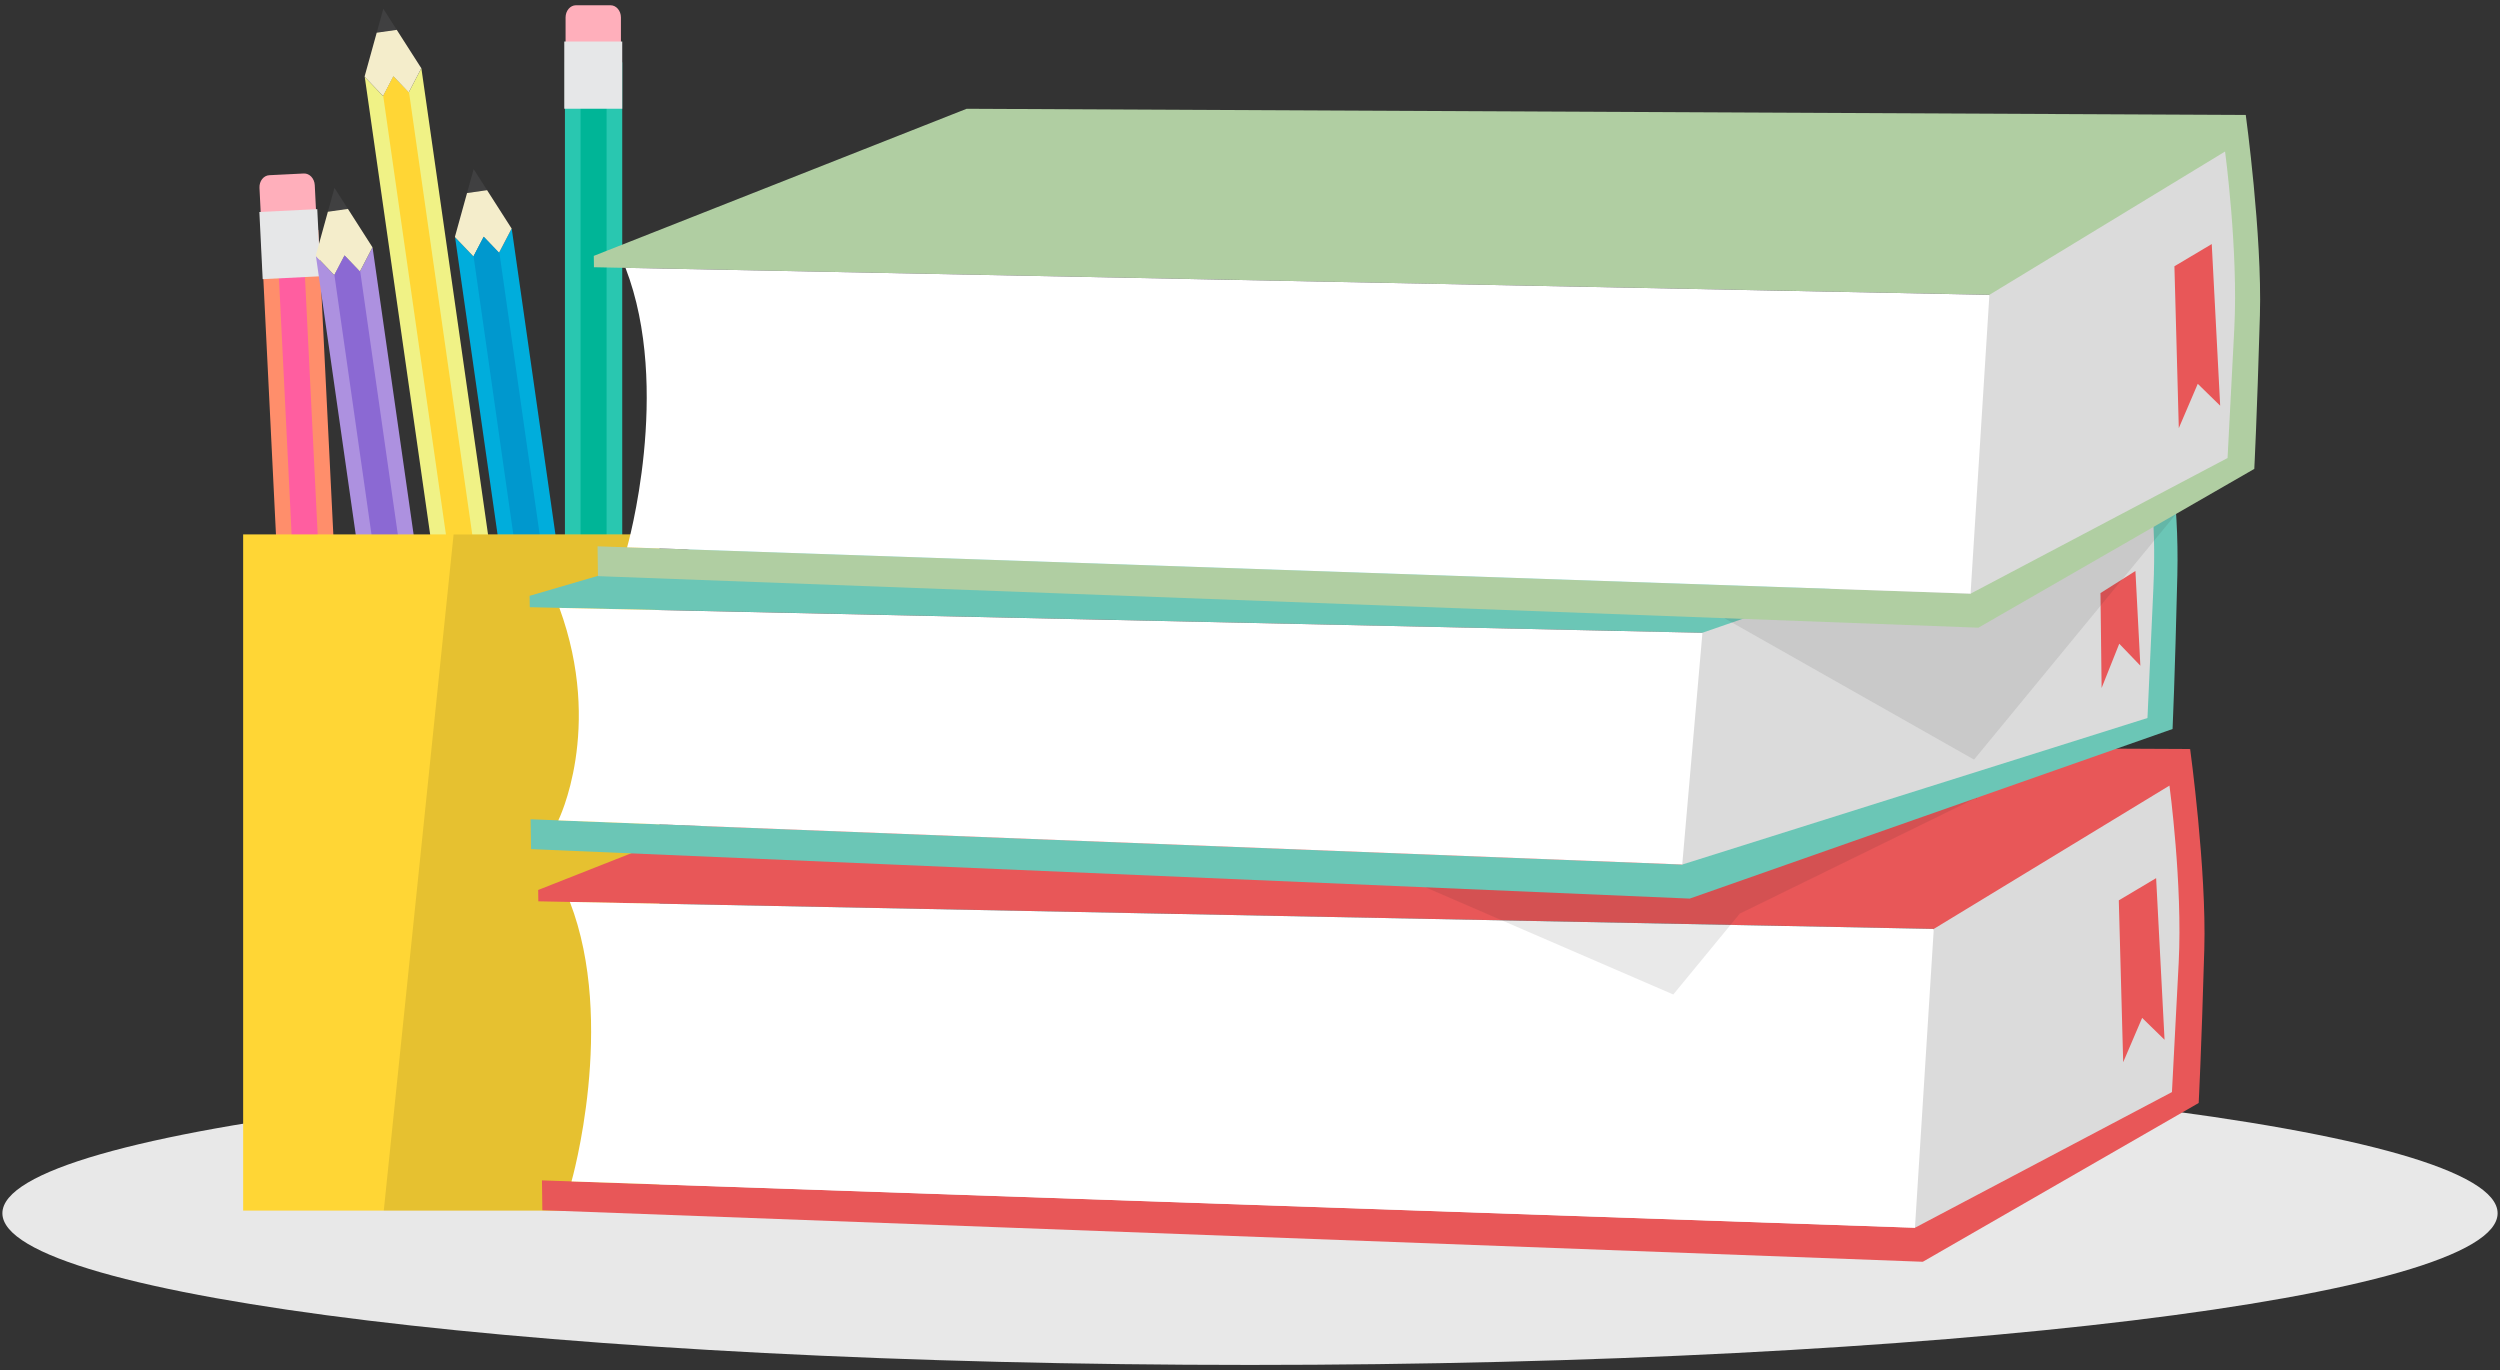 <svg xmlns="http://www.w3.org/2000/svg" xmlns:xlink="http://www.w3.org/1999/xlink" viewBox="0 0 208 114"><rect x="0" y="0" width="208" height="114" fill="#333333" stroke="none"/><path fill="#E8E8E8" d="M207.801 100.943c0 6.969-46.473 12.619-103.801 12.619S.199 107.912.199 100.943c0-6.969 46.473-12.619 103.801-12.619s103.801 5.65 103.801 12.619"/><path fill="#FFAFBB" d="M47.056 6.641c0 .56.389 1.013.867 1.013h2.871c.479 0 .867-.453.867-1.013V1.45c0-.559-.388-1.013-.867-1.013h-2.871c-.478 0-.867.454-.867 1.013v5.191z"/><path fill="#29C7B0" d="M47.002 5.185v74.651l1.289-1.795.011.015 1.064 1.481 1.073-1.496.03.04 1.294 1.801v.005h.007V5.185z"/><path fill="#404041" d="M48.508 83.336l.825 1.892.861-1.892z"/><path fill="#F4EDCB" d="M47.002 79.836v.051l1.506 3.449h1.685l1.57-3.449v-.006l-1.294-1.8-.03-.04-1.073 1.496-1.064-1.48-.011-.016z"/><path fill="#FFF" d="M51.763 79.882v.002l.002-.002zM47 79.882l.002.005v-.005z"/><path fill="#00B597" d="M48.302 5.185v72.871l1.064 1.481 1.073-1.496.03.04V5.185z"/><path fill="#E6E7E8" d="M46.948 3.455h4.822v5.592h-4.822z"/><path fill="#FFAFBB" d="M21.845 20.816c.028.559.438.993.916.969l2.868-.141c.479-.024.844-.496.816-1.055l-.256-5.185c-.028-.558-.438-.992-.915-.969l-2.868.142c-.479.024-.844.495-.817 1.054l.256 5.185z"/><path fill="#FF8E6B" d="M21.72 19.364l3.683 74.56 1.199-1.856.012.014 1.135 1.426.997-1.546.033.039 1.38 1.733.001.007h.006L26.482 19.13z"/><path fill="#404041" d="M27.079 97.345l.918 1.849.766-1.932z"/><path fill="#F4EDCB" d="M25.403 93.924l.002.051 1.674 3.37 1.684-.083 1.398-3.522-.001-.005L28.779 92l-.032-.038-.997 1.546-1.136-1.426-.012-.015z"/><path fill="#FFF" d="M30.159 93.735l.001.003.001-.003zM25.403 93.97l.002.005v-.005z"/><path fill="#FF5EA0" d="M23.018 19.3l3.596 72.782 1.135 1.427.998-1.547.032.038-3.596-72.807z"/><path fill="#E6E7E8" d="M26.671 22.986l-4.816.238-.276-5.586 4.817-.237z"/><path fill="#FFAFBB" d="M48.274 92.189c-.079-.554.241-1.057.715-1.125l2.843-.406c.473-.068.921.326 1.001.88l.734 5.139c.08.554-.241 1.057-.715 1.125l-2.842.407c-.474.067-.923-.327-1.002-.881l-.734-5.139z"/><path fill="#00ADDC" d="M48.426 93.639l-10.564-73.9 1.531 1.595.008-.017.844-1.617 1.274 1.33.024-.044 1.026-1.966-.001-.005.006-.001 10.572 73.95z"/><path fill="#404041" d="M38.858 16.061l.55-1.99 1.119 1.751z"/><path fill="#F4EDCB" d="M37.862 19.738l-.008-.049 1.004-3.627 1.668-.239 2.042 3.192v.005l-1.025 1.965-.024.044-1.274-1.329-.844 1.618-.009.016z"/><path fill="#FFF" d="M42.569 19.019v-.002l.002.002zM37.854 19.694l.001-.005.001.005z"/><path fill="#0098CE" d="M49.713 93.454L39.4 21.318l.845-1.618 1.274 1.33.024-.045 10.316 72.164z"/><path fill="#E6E7E8" d="M53.394 94.677l-4.773.683-.792-5.536 4.773-.682z"/><path fill="#FFAFBB" d="M36.696 93.747c-.079-.554.24-1.057.715-1.125l2.842-.407c.474-.068.922.326 1.002.88l.734 5.139c.079.554-.24 1.058-.715 1.126l-2.843.406c-.473.067-.922-.326-1.001-.88l-.734-5.139z"/><path fill="#AD91E0" d="M36.848 95.196l-10.564-73.9 1.531 1.595.008-.016.843-1.618 1.274 1.33.025-.044 1.026-1.965-.001-.005.006-.001 10.572 73.95z"/><path fill="#404041" d="M27.28 17.618l.549-1.988 1.119 1.75z"/><path fill="#F4EDCB" d="M26.283 21.296l-.007-.05 1.003-3.628 1.669-.238 2.041 3.192.001.005-1.025 1.966-.026.044-1.273-1.33-.844 1.618-.008.016z"/><path fill="#FFF" d="M30.99 20.577v-.002l.002.002zM26.276 21.251l.001-.005.001.005z"/><path fill="#8B69D3" d="M38.135 95.012L27.822 22.875l.844-1.618 1.274 1.331.025-.045 10.316 72.162z"/><path fill="#E6E7E8" d="M41.816 96.237l-4.772.682-.79-5.535 4.771-.682z"/><path fill="#FFAFBB" d="M40.758 78.85c-.079-.554.241-1.058.715-1.125l2.843-.407c.473-.068.921.326 1.001.88l.735 5.139c.078.554-.241 1.057-.715 1.125l-2.843.407c-.473.068-.922-.326-1.002-.88l-.734-5.139z"/><path fill="#F0F286" d="M40.91 80.299l-10.563-73.9 1.53 1.596.008-.017.844-1.617 1.274 1.329.024-.044 1.026-1.965v-.005l.005-.001 10.572 73.95z"/><path fill="#404041" d="M31.342 2.722l.55-1.99 1.119 1.751z"/><path fill="#F4EDCB" d="M30.347 6.399l-.008-.05 1.003-3.627 1.669-.238 2.042 3.191v.005l-1.025 1.966-.025.044-1.273-1.33-.845 1.618-.008.016z"/><path fill="#FFF" d="M35.053 5.68v-.002l.003.002zM30.338 6.354l.001-.005.001.005z"/><path fill="#FFD635" d="M42.198 80.115L31.884 7.978l.845-1.617 1.274 1.329.024-.044 10.317 72.163z"/><path fill="#E6E7E8" d="M45.878 81.337l-4.773.683-.792-5.535 4.773-.683z"/><path fill="#FFD635" d="M20.23 44.464h34.63v56.256H20.23z"/><g opacity=".1"><defs><path id="a" d="M31.927 44.463h22.93v56.26h-22.93z"/></defs><clipPath id="b"><use xlink:href="#a" overflow="visible"/></clipPath><path clip-path="url(#b)" d="M54.861 100.721H31.93l5.81-56.256h17.121z"/></g><path fill="#E85758" d="M182.22 62.32l-106.423-.514-31.02 12.239.011.945 116.104 2.295-1.568 24.863-114.233-3.94.032 2.482 114.855 4.289 22.952-13.211s.22-4.162.468-12.797c.191-6.64-1.178-16.651-1.178-16.651"/><path fill="#DBDBDB" d="M156.394 85.827c.101-.221 4.498-8.542 4.498-8.542l19.607-11.924s1.104 8.23.769 14.723c-.336 6.494-.562 10.777-.562 10.777l-21.381 11.287-9.83-6.399 6.899-9.922z"/><path fill="#FFF" d="M159.324 102.148L47.548 98.294s3.763-13.172-.134-23.252l113.477 2.244-1.567 24.862z"/><path fill="#E85758" d="M179.39 73.061l.701 13.449-1.864-1.822-1.578 3.687-.365-13.466z"/><g opacity=".1"><defs><path id="c" d="M118.598 66.392h45.81v16.35h-45.81z"/></defs><clipPath id="d"><use xlink:href="#c" overflow="visible"/></clipPath><path clip-path="url(#d)" fill="#231F20" d="M144.751 76.014l-5.534 6.729-20.624-8.919 45.814-7.428z"/></g><path fill="#6BC6B6" d="M180.288 36.777l-87.352-1.51-48.873 14.307.015.945 97.564 2.127-1.68 19.284-95.817-3.766.039 2.482 96.4 4.117 40.174-14.11s.192-4.161.397-12.793c.158-6.638-.867-11.083-.867-11.083"/><path fill="#DBDBDB" d="M137.159 55.602c.094-.22 4.483-2.957 4.483-2.957l37.04-12.834s.772 2.663.478 9.154c-.293 6.492-.491 10.773-.491 10.773l-38.707 12.191-9.243-6.429 6.44-9.898z"/><path fill="#FFF" d="M139.962 71.93l-93.511-3.673s3.78-7.587.09-17.678l95.102 2.067-1.681 19.284z"/><path fill="#E85758" d="M177.667 47.507l.411 7.879-1.756-1.827-1.468 3.682-.095-7.897z"/><g opacity=".1"><defs><path id="e" d="M143.468 42.472h37.58v20.73h-37.58z"/></defs><clipPath id="f"><use xlink:href="#e" overflow="visible"/></clipPath><path clip-path="url(#f)" fill="#231F20" d="M181.052 42.756L164.24 63.198l-20.772-11.764 20.92-8.961z"/></g><path fill="#B0CEA2" d="M186.848 9.564L80.424 9.05l-31.02 12.239.012.945 116.104 2.295-1.568 24.863-114.234-3.939.032 2.482 114.855 4.288 22.952-13.211s.22-4.163.468-12.796c.191-6.641-1.177-16.652-1.177-16.652"/><path fill="#DBDBDB" d="M161.021 33.072c.101-.221 4.499-8.542 4.499-8.542l19.606-11.925s1.104 8.231.769 14.724c-.336 6.493-.562 10.777-.562 10.777l-21.381 11.286-9.83-6.399 6.899-9.921z"/><path fill="#FFF" d="M163.951 49.392L52.175 45.538s3.763-13.172-.134-23.252l113.478 2.244-1.568 24.862z"/><path fill="#E85758" d="M184.017 20.305l.702 13.45-1.865-1.822-1.578 3.688-.365-13.468z"/></svg>